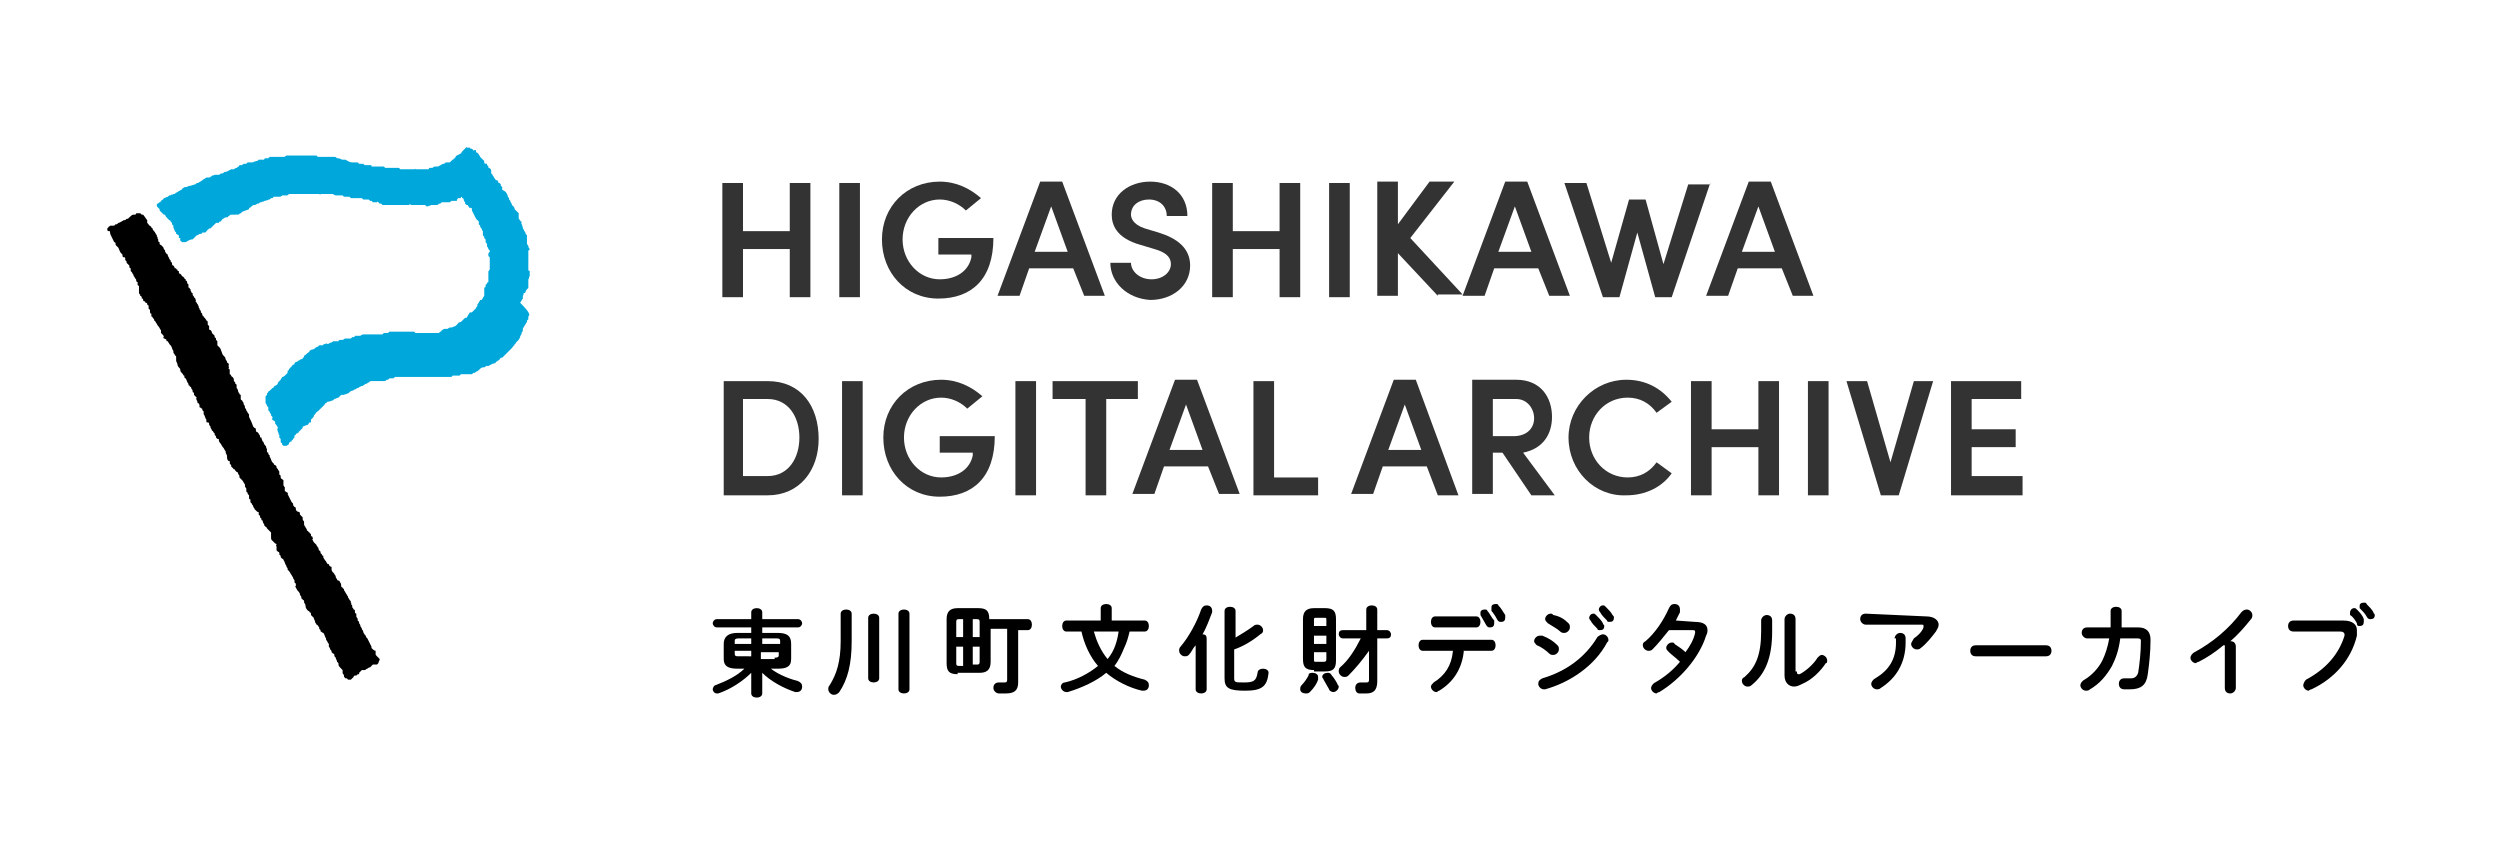 <?xml version="1.0" encoding="utf-8"?>
<!-- Generator: Adobe Illustrator 25.2.1, SVG Export Plug-In . SVG Version: 6.00 Build 0)  -->
<svg version="1.1" id="レイヤー_1" xmlns="http://www.w3.org/2000/svg" xmlns:xlink="http://www.w3.org/1999/xlink" x="0px"
	 y="0px" viewBox="0 0 181.7 62.3" style="enable-background:new 0 0 181.7 62.3;" xml:space="preserve">
<style type="text/css">
	.st0{fill:#00A7DB;}
	.st1{fill:#333333;}
</style>
<path class="st0" d="M38.4,23c0,0.1,0,0.1,0,0.2c0,0,0,0-0.1,0.1v0.1c-0.1,0.1-0.1,0.2-0.2,0.3c0,0.1-0.1,0.1-0.1,0.2c0,0,0,0,0,0.1
	c0,0,0,0.1-0.1,0.2v0.1c-0.1,0.1-0.1,0.2-0.1,0.2c0,0.1-0.1,0.1-0.1,0.2c-0.1,0.1-0.1,0.1-0.2,0.2l0,0c0,0.1-0.1,0.1-0.1,0.1l0,0
	c0,0,0,0,0,0.1c-0.1,0-0.1,0.1-0.2,0.2c0,0,0,0-0.1,0.1c-0.2,0.2-0.4,0.4-0.6,0.6c0,0,0,0-0.1,0c-0.1,0.1-0.1,0.2-0.2,0.2
	c-0.1,0.1-0.2,0.1-0.2,0.2c-0.2,0-0.3,0.1-0.5,0.2c0,0-0.1,0-0.2,0c0,0.1-0.1,0.1-0.2,0.1c-0.1,0-0.2,0.1-0.2,0.1s0,0-0.1,0.1
	s-0.2,0.1-0.3,0.2h-0.1l-0.1,0.1h-0.1c-0.1,0-0.1,0-0.2,0c0,0,0,0-0.1,0h-0.1h-0.1c0,0,0,0-0.1,0h-0.1l-0.1,0.1c-0.1,0-0.2,0-0.3,0
	l0,0c-0.1,0-0.2,0-0.2,0s0,0-0.1,0.1c-0.1,0-0.3,0-0.4,0l0,0c-0.3,0-0.5,0-0.8,0c0,0,0,0-0.1,0s-0.3,0-0.4,0l0,0l0,0
	c-0.1,0-0.1,0-0.2,0l0,0l0,0c-0.4,0-0.7,0-1.1,0l0,0c-0.4,0-0.7,0-1.1,0c0,0,0,0-0.1,0.1c-0.1,0-0.1,0-0.2,0l0,0h-0.1
	c0,0,0,0-0.1,0.1h-0.1c0,0,0,0-0.1,0.1c-0.2,0-0.4,0-0.6,0l0,0c-0.1,0-0.2,0-0.3,0c0,0,0,0-0.1,0s-0.1,0-0.2,0.1
	c-0.1,0-0.1,0.1-0.2,0.1S26.5,28,26.4,28l0,0c0,0.1-0.1,0-0.2,0.1c-0.1,0-0.1,0.1-0.2,0.1s-0.1,0.1-0.2,0.1s-0.1,0.1-0.2,0.1
	s-0.2,0.1-0.3,0.2h-0.1c0,0.1-0.1,0-0.2,0.1c-0.1,0-0.1,0-0.2,0c0,0.1-0.1,0-0.1,0.1l-0.1,0.1c-0.1,0-0.2,0.1-0.3,0.1l-0.1,0.1
	c-0.1,0-0.2,0.1-0.4,0.1l-0.1,0.1c0,0-0.1,0-0.1,0.1c-0.1,0.1-0.2,0.2-0.3,0.3c-0.1,0.1-0.1,0.1-0.2,0.2c-0.1,0-0.1,0.1-0.2,0.2
	s-0.1,0.1-0.1,0.2c-0.1,0.1-0.1,0.1-0.2,0.2v0.1v0.1c0,0,0,0-0.1,0c-0.1,0.1-0.1,0.2-0.2,0.2S22.1,31,22,31v0.1l0,0
	c-0.1,0.1-0.1,0.1-0.2,0.2l-0.1,0.1c0,0.1,0,0-0.1,0.1c0,0-0.1,0-0.1,0.1l0,0c-0.1,0-0.1,0.1-0.1,0.2l-0.1,0.1
	c0,0.1-0.1,0.1-0.1,0.1c0,0.1,0,0.1-0.1,0.1L21,32.2v0.1c-0.1,0-0.1,0.1-0.2,0.1c0,0-0.1,0-0.2,0c0,0,0,0-0.1-0.1v-0.1
	c0,0-0.1,0-0.1-0.1s0-0.2,0-0.2l-0.1-0.1c0-0.1,0-0.1,0-0.2c-0.1,0,0-0.1-0.1-0.2c0-0.1-0.1-0.2,0-0.3c0-0.1-0.1-0.1-0.1-0.2
	L20,30.8v-0.1c0-0.1-0.1-0.1-0.2-0.2c0,0-0.1,0,0-0.1c0,0,0,0,0-0.1c0,0,0,0-0.1-0.1v-0.1c-0.1-0.1-0.1-0.1-0.1-0.2
	c-0.1,0-0.1-0.1-0.1-0.2v-0.1l-0.1-0.1c0,0,0-0.1-0.1-0.2c0-0.1,0-0.3,0-0.5l0.1-0.1v-0.1l0.1-0.1c0,0,0-0.1,0.1-0.1l0.1-0.1
	l0.1-0.1l0,0c0.1,0,0.1-0.1,0.1-0.1l0,0c0.1-0.1,0.3-0.1,0.3-0.3c0.1-0.1,0.1-0.1,0.2-0.2l0,0c0-0.1,0.1-0.1,0.1-0.2
	c0.1,0,0.2-0.1,0.2-0.1c0.1-0.1,0.1-0.1,0.2-0.2c0,0,0,0,0-0.1s0.1-0.1,0.1-0.1l0,0c0,0,0,0,0-0.1c0,0,0.1,0,0.1-0.1
	c0,0,0.1,0,0.1-0.1l0.1-0.1c0.1,0,0.1,0,0.1-0.1l0.1-0.1c0.1,0,0.1,0,0.2-0.1c0.1,0,0.1-0.1,0.2-0.1s0.1,0,0.1-0.1
	c0,0,0.1,0,0.1-0.1s0.1-0.1,0.1-0.1l0.1-0.1c0.1-0.1,0.2-0.1,0.2-0.2c0.1-0.1,0.2-0.1,0.2-0.1c0.1,0,0.2-0.1,0.2-0.1
	s0.1-0.1,0.2-0.1l0.1-0.1c0.1,0,0.1-0.1,0.1,0c0.1,0,0.1,0,0.1,0c0.1,0,0.1-0.1,0.2-0.1s0.1-0.1,0.2,0c0.1,0,0.2-0.1,0.2-0.1l0,0
	h0.1c0-0.1,0.1,0,0.1-0.1c0.1,0,0.3,0,0.4,0c0-0.1,0.1-0.1,0.2-0.1h0.1c0.1,0,0.1-0.1,0.2-0.1s0.3,0,0.4,0l0.1-0.1h0.1
	c0,0,0.1,0,0.1-0.1c0.1,0,0.3,0,0.4,0c0.1-0.1,0.2-0.1,0.3-0.1c0.4,0,0.7,0,1.1,0l0,0c0.1,0,0.1,0,0.2,0c0,0,0,0,0.1-0.1
	c0.1,0,0.2,0,0.3,0c0,0,0,0,0.1-0.1h0.1c0,0,0,0,0.1,0h0.1c0.2,0,0.5,0,0.7,0l0,0c0.1,0,0.2,0,0.3,0c0,0,0,0,0.1,0h0.1
	c0,0,0,0,0.1,0s0.1,0,0.2,0c0,0,0,0,0.1,0.1c0.1,0,0.3,0,0.4,0l0,0c0.1,0,0.1,0,0.2,0l0,0h0.1c0.1,0,0.2,0,0.2,0s0,0,0.1,0
	s0.2,0,0.3,0c0,0,0,0,0.1,0s0.2,0,0.3,0l0.1-0.1c0.1,0,0.1-0.1,0.1-0.1c0.1,0,0.1-0.1,0.2-0.1l0,0c0.1,0,0.1,0,0.2,0l0,0
	c0.1,0,0.1-0.1,0.2-0.1c0,0,0,0,0.1,0s0.2-0.1,0.3-0.1l0.1-0.1l0.1-0.1c0-0.1,0.1,0,0.1-0.1h0.1c0.1-0.1,0.2-0.2,0.3-0.3h0.1
	c0.1-0.1,0.1-0.2,0.2-0.3c0-0.1,0.1-0.1,0.1-0.1s0,0,0.1,0l0,0c0.1-0.1,0.2-0.2,0.3-0.3l0,0c0-0.1,0.1-0.1,0.1-0.2s0-0.1,0.1-0.2
	c0-0.1,0.1-0.1,0.1-0.2c0,0,0,0,0.1,0c0.1-0.1,0.1-0.2,0.2-0.3c0-0.2,0-0.4,0-0.6c0,0,0.1,0,0.1-0.1v-0.1l0.1-0.1c0,0,0-0.1,0.1-0.1
	c0-0.3,0-0.5,0-0.8c0.1,0,0-0.1,0.1-0.1c0-0.2,0-0.3,0-0.5c0,0,0,0,0-0.1s0-0.1,0-0.1c0-0.1,0-0.1,0-0.1v-0.1c0,0,0,0-0.1-0.1
	c0-0.1,0-0.2,0-0.2s0,0,0.1-0.1v-0.1l-0.1-0.1c0,0,0-0.1-0.1-0.2c0,0,0,0,0-0.1s0-0.1-0.1-0.2c0,0,0,0,0-0.1v-0.1l-0.1-0.1v-0.1
	c-0.1-0.1-0.1-0.1-0.1-0.1c0-0.1,0-0.1,0-0.1s0,0,0-0.1v-0.1C35,16.7,35,16.6,35,16.6c-0.1-0.1-0.1-0.1-0.1-0.1c0-0.1,0-0.1,0-0.1
	s0,0-0.1-0.1v-0.1l0,0v-0.1c-0.1-0.1-0.1-0.1-0.2-0.2c-0.1-0.2-0.2-0.4-0.3-0.6c0,0,0,0,0-0.1c0,0,0-0.1-0.1-0.1c0,0,0,0-0.1,0
	c0-0.1-0.1-0.1-0.1-0.2c-0.1,0-0.1,0-0.2-0.1v-0.1c0,0-0.1-0.1-0.1-0.2c0-0.1-0.1-0.1-0.1-0.1s0-0.1-0.1-0.1v0.1c-0.1,0-0.1,0-0.2,0
	c0,0-0.1,0.1-0.1,0.2c-0.2,0-0.3,0-0.4,0c0,0.1-0.1,0-0.1,0.1c-0.1,0-0.2,0-0.3,0l0,0c-0.1,0-0.2,0-0.3,0c0,0,0,0-0.1,0.1h-0.1
	c0,0,0,0-0.1,0.1c-0.1,0-0.1,0-0.1,0l0,0h-0.1h-0.1l0,0c-0.1,0-0.1,0-0.2,0c0,0.1-0.1,0-0.2,0.1H31c0,0,0,0-0.1-0.1h-0.1
	c0,0,0,0-0.1,0s-0.2,0-0.2,0l0,0h-0.1l0,0c-0.2,0-0.3,0-0.5,0c0,0-0.1-0.1-0.1,0c0,0,0-0.1-0.1,0c0,0,0,0-0.1,0s-0.2,0-0.2,0l0,0
	c-0.1,0-0.1,0-0.2,0l0,0c-0.1,0-0.2,0-0.3,0c0,0,0,0-0.1,0c0,0-0.1,0-0.2,0l0,0c-0.2,0-0.4,0-0.6,0c0,0,0,0-0.1,0h-0.1
	c0,0,0,0-0.1-0.1h-0.1l-0.1-0.1c0,0-0.1-0.1-0.1,0h-0.1c-0.1,0-0.2,0-0.2,0s0,0-0.1-0.1h-0.1c0,0,0,0-0.1-0.1c-0.1,0-0.3,0-0.4,0
	c0,0,0,0-0.1-0.1h-0.1l0,0c-0.1,0-0.1,0-0.2,0l0,0h-0.1l0,0c-0.1,0-0.1,0-0.2,0l0,0c-0.1,0-0.1,0-0.2,0c0,0,0,0-0.1-0.1
	c-0.1,0-0.2,0-0.2,0l0,0c-0.1,0-0.2,0-0.2,0s0,0-0.1-0.1c-0.2,0-0.3,0-0.5,0l0,0c0,0-0.1,0-0.2-0.1c-0.3,0-0.6,0-0.9,0
	c0,0,0,0.1-0.1,0c0,0,0,0-0.1,0s-0.2,0-0.3,0l0,0c-0.1,0-0.1,0-0.2,0l0,0c-0.2,0-0.4,0-0.6,0l0,0c-0.1,0-0.1,0-0.1,0
	c-0.2,0-0.5,0-0.7,0c0,0,0,0-0.1,0H21c0,0,0,0-0.1,0.1h-0.1l0,0c-0.1,0-0.2,0-0.3,0c0,0.1-0.1,0-0.1,0.1c-0.1,0-0.2,0-0.3,0l0,0
	c-0.1,0-0.2,0-0.2,0s0,0-0.1,0.1h-0.1c0,0,0,0-0.1,0.1h-0.1c0,0.1-0.1,0-0.2,0.1c-0.1,0-0.1,0-0.1,0c0,0.1-0.1,0-0.2,0.1h-0.1
	c0,0,0,0-0.1,0.1c0,0,0,0-0.1,0l0,0c0,0-0.1,0.1-0.2,0.1h-0.1L18.3,15c-0.1,0-0.1,0.1-0.1,0.1c-0.1,0-0.1,0-0.1,0.1
	c-0.2,0.1-0.3,0.1-0.5,0.2l-0.1,0.1c-0.1,0-0.1,0.1-0.2,0.1h-0.1h-0.1H17l0,0h-0.1c0,0,0,0-0.1,0s-0.1,0.1-0.2,0.1
	c0,0.1-0.1,0.1-0.2,0.1s-0.1,0.1-0.2,0.1L16.1,16c0,0,0,0.1-0.1,0.1c0,0-0.1,0-0.1,0.1c-0.1,0-0.1,0-0.2,0c-0.1,0.1-0.2,0.2-0.4,0.4
	c-0.1,0-0.1,0-0.2,0.1L15,16.8c0,0.1-0.1,0.1-0.2,0.1h-0.1c0,0.1-0.1,0.1-0.2,0.1c0,0-0.1,0.1-0.2,0.1l-0.1,0.1
	c-0.1,0.1-0.1,0.1-0.2,0.2c-0.1,0-0.2,0-0.5,0.2c-0.1,0-0.2,0-0.3,0c0,0,0-0.1-0.1-0.1l0,0c0-0.1,0-0.1,0-0.2H13l0,0
	c0-0.1,0-0.1,0-0.2c-0.1,0-0.1-0.1-0.2-0.1v-0.1l-0.1-0.1c0-0.1-0.1-0.2-0.1-0.3c0,0,0,0,0-0.1c0,0,0,0-0.1-0.1v-0.1l-0.1-0.1
	c0,0,0-0.1-0.1-0.1l-0.1-0.1l0,0c-0.1-0.1-0.2-0.2-0.2-0.3c0,0,0,0-0.1,0c-0.1-0.1-0.2-0.2-0.3-0.3v-0.1c-0.1-0.1-0.1-0.1-0.2-0.2
	c0-0.1,0-0.1,0-0.2h0.1c0-0.1,0.2-0.1,0.2-0.2c0.1-0.1,0.2-0.1,0.2-0.2c0.1,0,0.2-0.1,0.3-0.1l0,0l0,0l0.1-0.1h0.1
	c0-0.1,0.1,0,0.2-0.1c0.1,0,0.1,0,0.2-0.1c0.1,0,0.1-0.1,0.2-0.1c0,0,0.1-0.1,0.2-0.1c0-0.1,0.1-0.1,0.2-0.2h0.1
	c0.1,0,0.2-0.1,0.3-0.1h0.1c0-0.1,0.2,0,0.2-0.1h0.1l0.1-0.1h0.1c0.1-0.1,0.2-0.1,0.3-0.2c0.1-0.1,0.2-0.1,0.3-0.2c0,0,0.1,0,0.2,0
	c0.1,0,0.1-0.1,0.2-0.1c0-0.1,0.1,0,0.2-0.1c0.1,0,0.1,0,0.2,0h0.1c0.1,0,0.1-0.1,0.2-0.1h0.1l0.1-0.1c0.2,0,0.3-0.1,0.5-0.2
	c0,0,0.1,0,0.2,0c0.1-0.1,0.2-0.1,0.2-0.1c0.1-0.1,0.2-0.1,0.2-0.2c0.1,0,0.1,0,0.2,0c0-0.1,0.1,0,0.1-0.1c0.1,0,0.1,0,0.2,0
	c0,0,0,0,0.1-0.1c0.1,0,0.2,0,0.2,0c0.1,0,0.1,0,0.2,0c0-0.1,0.1,0,0.2-0.1h0.1c0,0,0,0,0.1-0.1c0.1,0,0.2,0,0.2,0l0,0
	c0.1,0,0.2,0,0.2,0s0-0.1,0.1-0.1h0.1h0.1c0,0,0,0,0.1-0.1c0.1,0,0.3,0,0.4,0l0,0c0.1,0,0.1,0,0.2,0c0,0,0,0,0.1,0s0.2,0,0.3,0l0,0
	h0.1c0-0.1,0.1,0,0.1-0.1c0.3,0,0.6,0,0.8,0l0,0c0.1,0,0.2,0,0.3,0l0,0c0.4,0,0.8,0,1.1,0c0,0,0,0,0.1,0.1c0.1,0,0.2,0,0.3,0l0,0
	l0,0c0.3,0,0.6,0,0.9,0l0,0c0.1,0,0.1,0,0.2,0.1h0.1c0.1,0,0.2,0.1,0.3,0.1l0,0c0.1,0,0.2,0,0.2,0c0.2,0.1,0.3,0.2,0.5,0.2
	c0.1,0,0.3,0,0.4,0c0,0,0,0,0.1,0.1c0.1,0,0.2,0,0.3,0c0,0,0,0,0.1,0.1c0.1,0,0.2,0,0.3,0l0,0c0.1,0,0.1,0,0.2,0c0,0,0,0,0,0.1
	c0,0,0.1,0,0.2,0l0,0c0.1,0,0.1,0,0.2,0l0,0c0.2,0,0.4,0,0.5,0c0,0,0,0,0.1,0.1h0.1l0,0c0.1,0,0.1,0,0.2,0c0,0,0,0,0.1,0h0.1l0,0
	c0.2,0,0.3,0,0.5,0c0,0,0,0,0.1,0.1c0.3,0,0.6,0,0.9,0h0.1c0.1,0,0.1-0.1,0.1,0l0,0c0.1,0,0.1,0,0.1,0c0.2,0,0.4,0,0.6,0l0,0
	c0.1,0,0.2,0,0.2,0s0.1,0,0.1-0.1c0,0,0,0,0.1,0h0.1c0.1,0,0.1-0.1,0.2-0.1h0.1l0,0h0.1c0.1,0,0.2-0.1,0.4-0.2l0,0h0.1
	c0,0,0,0,0.1-0.1c0.1,0,0.2,0,0.3,0l0.1-0.1l0.1-0.1c0.1,0,0.1-0.1,0.1-0.1c0.1,0,0.1,0,0.1-0.1l0.1-0.1c0.2-0.1,0.3-0.1,0.4-0.3
	l0,0c0.1-0.1,0.2-0.2,0.3-0.3c0.1,0,0.1,0.1,0.2,0l0.1,0.1c0,0,0,0,0.1,0l0.1,0.1l0,0c0,0.1,0.1,0,0.1,0c0.1,0,0.1,0,0.1,0.1
	c0,0,0,0.1,0.1,0.1l0.1,0.1c0,0.1,0.1,0.1,0.1,0.2l0,0c0.1,0.1,0.2,0.2,0.3,0.3c0,0,0,0,0,0.1s0.1,0.1,0.1,0.1s0,0,0.1,0V12l0.1,0.1
	c0,0,0,0,0,0.1c0.1,0,0.2,0.1,0.2,0.2l0,0v0.1l0,0v0.1l0.1,0.1c0,0.1,0.1,0.1,0.1,0.2c0.1,0.1,0.1,0.2,0.2,0.2c0,0,0.1,0,0.1,0.1
	c0,0,0,0.1,0.1,0.1l0.1,0.1c0,0,0,0,0,0.1l0.1,0.1v0.1l0,0v0.1c0.1,0,0.1,0.1,0.2,0.1l0,0c0.1,0.1,0.1,0.1,0.2,0.3
	c0,0.1,0,0.1,0.1,0.2v0.1l0.1,0.1v0.1c0.1,0,0,0.1,0.1,0.1c0,0.1,0,0.1,0.1,0.2c0.1,0,0,0.1,0.1,0.1v0.1l0.1,0.1
	c0.1,0.1,0.2,0.2,0.2,0.2v0.1c0,0,0,0,0,0.1s0,0.1,0,0.2c0.1,0,0,0.1,0.1,0.1c0,0,0,0.1,0.1,0.1c0,0.1,0,0.1,0,0.2
	c0.1,0,0,0.1,0.1,0.2v0.1c0,0,0.1,0.1,0.1,0.2c0.1,0,0,0.1,0.1,0.1V17c0,0,0,0,0.1,0.1v0.1c0,0,0,0,0,0.1s0,0.3,0,0.4
	s0.1,0.1,0.1,0.2s0.1,0.2,0.1,0.2c0,0.1-0.1,0.1-0.1,0.1s0,0,0,0.1v0.1l0,0c0,0.1,0,0.1,0,0.2l0,0l0,0c0,0.1,0,0.2,0,0.3l0,0V19l0,0
	c0,0.2,0,0.4,0,0.6c0,0,0,0.1,0.1,0.1c0,0.1,0,0.3,0,0.4c-0.1,0,0,0.1-0.1,0.2c0,0.1,0,0.1,0,0.2v0.1c0,0,0,0,0,0.1s0,0.1,0,0.2
	c0,0,0,0.1-0.1,0.1c0,0.1-0.1,0.1-0.1,0.2s-0.1,0.1-0.1,0.1c-0.1,0,0,0.1-0.1,0.2l0,0c0,0.1,0,0.1,0,0.2c-0.1,0.1-0.1,0.2-0.2,0.3
	C38.6,22.8,38.5,22.9,38.4,23C38.5,23,38.4,23,38.4,23z"/>
<path d="M19.3,32.4L19.3,32.4c0.1,0.1,0,0.2,0.1,0.2c0,0.1,0,0.1,0,0.2c0,0,0,0.1,0.1,0.1V33l0.1,0.1v0.1c0.1,0.1,0.1,0.3,0.2,0.4
	l0,0l0.1,0.1c0,0,0,0.1,0.1,0.1l0.1,0.1V34l0.1,0.1c0,0.1,0.1,0.1,0.1,0.2c0,0,0,0,0,0.1v0.1c0.1,0,0.1,0.1,0.1,0.2
	c0,0.1,0.1,0.1,0.2,0.2c0,0,0,0,0,0.1c0,0,0,0,0,0.1s0,0.1,0,0.2c0.1,0,0,0.1,0.1,0.1l0,0c0,0,0,0,0,0.1c0,0,0,0,0,0.1v0.1
	c0.1,0,0.1,0.1,0.2,0.1c0,0.1,0.1,0.1,0,0.1c0.1,0.2,0.2,0.4,0.3,0.6l0.1,0.1c0,0.1,0,0.2,0.2,0.3V37c0,0.1,0.1,0.2,0.2,0.2
	s0.1,0.1,0.1,0.2l0.1,0.1l0.1,0.1c0,0,0,0,0,0.1s0,0.1,0.1,0.2c0,0,0,0.1,0,0.2c0,0,0,0.1,0.1,0.2c0,0.1,0.1,0.1,0.1,0.2
	c0,0,0,0.1,0.1,0.1c0,0,0,0.1,0.1,0.1c0,0,0,0.1,0.1,0.1v0.1c0,0.1,0.1,0.1,0.1,0.1c0,0.1,0.1,0.1,0,0.2l0.1,0.2
	c0.1,0.1,0.1,0.1,0.2,0.2c0,0.1,0.1,0.1,0.1,0.2c0.1,0,0,0.1,0.1,0.2l0.1,0.1v0.1l0.1,0.1c0,0,0,0.1,0.1,0.1c0,0,0,0,0,0.1
	s0.1,0.1,0.1,0.2l0.1,0.1c0,0.1,0.1,0.1,0.1,0.2l0,0c0,0,0,0,0.1,0c0,0.1,0.1,0.2,0.2,0.2v0.1c0,0,0,0,0,0.1s0.1,0.2,0.1,0.2
	l0.1,0.1c0,0.1,0.1,0.1,0.1,0.2c0,0.1,0.1,0.2,0.1,0.2s0,0.1,0.1,0.1c0,0,0.1,0,0.1,0.1c0.1,0.1,0.1,0.2,0.1,0.3s0.1,0.1,0.1,0.1
	l0,0l0,0l0,0c0,0,0,0.1,0.1,0.1v0.1c0.1,0.1,0.1,0.2,0.2,0.3c0,0.1,0.1,0.1,0.1,0.2c0,0.1,0.1,0.1,0.1,0.2l0.1,0.1v0.1
	c0,0,0.1,0.1,0,0.1l0.1,0.1v0.1c0,0.1,0.1,0.1,0.1,0.2c0,0,0.1,0,0.1,0.1v0.1l0,0c0,0,0,0.1,0.1,0.1v0.1l0,0v0.1
	c0,0.1,0.1,0.1,0.1,0.2v0.1l0.1,0.1v0.1c0,0,0.1,0.1,0.1,0.2c0,0.1,0.1,0.1,0.1,0.2c0,0.1,0.1,0.1,0.1,0.2c0,0,0,0.1,0.1,0.2
	c0,0.1,0.1,0.1,0.1,0.1v0.1l0.1,0.1L27,47c0,0,0,0,0,0.1c0.1,0.1,0.2,0.2,0.3,0.2c0,0.1,0,0.1,0,0.2c0,0.1,0,0.1,0.1,0.2
	c0.1,0.1,0.1,0.1,0.2,0.2c0,0.1-0.1,0.2-0.1,0.3c0,0,0,0-0.1,0.1c-0.1,0-0.2,0-0.3,0c-0.1,0.1-0.1,0.1-0.2,0.2l0,0
	c-0.1,0-0.2,0.1-0.2,0.1c-0.1,0-0.1,0.1-0.2,0.1c0,0-0.1,0-0.2,0c-0.1,0.1-0.1,0.1-0.2,0.2c0,0,0,0,0,0.1H26l-0.1,0.1h-0.1
	c-0.1,0-0.1,0.1-0.1,0.1c-0.1,0.1-0.1,0.1-0.2,0.2c-0.1,0-0.1,0-0.2,0l-0.1-0.1h-0.1l0,0C25,49.2,25,49.2,25,49.1
	c0-0.1-0.1-0.1-0.1-0.2l0,0c0-0.1,0-0.1,0-0.2l-0.1-0.1c-0.1-0.1-0.2-0.2-0.2-0.3v-0.1l-0.1-0.1c0-0.1-0.1-0.2-0.1-0.3
	c-0.1-0.1-0.1-0.1-0.1-0.2c0,0,0-0.1-0.1-0.1l-0.1-0.1c0-0.1,0-0.1-0.1-0.2c0-0.1-0.1-0.2-0.1-0.2c0-0.1,0-0.1,0-0.2
	c-0.1-0.1-0.1-0.2-0.2-0.3c0-0.1,0-0.1,0-0.1c-0.1-0.1-0.1-0.3-0.2-0.4l0,0c-0.1,0-0.1-0.1-0.2-0.1v-0.1l-0.1-0.1v-0.1
	c-0.1-0.1-0.1-0.2-0.2-0.2c0-0.1-0.1-0.1-0.1-0.2c0-0.1-0.1-0.2-0.1-0.3c-0.1-0.1-0.1-0.1-0.2-0.2c0-0.1,0-0.1,0-0.1s0-0.1-0.1-0.1
	c0,0,0-0.1-0.1-0.1c-0.1-0.1-0.2-0.2-0.2-0.4c0-0.1-0.1-0.2-0.1-0.2v-0.1c0,0,0-0.1-0.1-0.1c0,0,0-0.1-0.1-0.1v-0.1
	c0-0.1-0.1-0.1-0.1-0.2c0-0.1-0.1-0.2-0.1-0.2c-0.1-0.1-0.1-0.1-0.2-0.3c0,0-0.1-0.1,0-0.1v-0.1v-0.1c-0.1,0-0.1-0.1-0.1-0.2
	c0-0.1-0.1-0.1-0.1-0.2c0-0.1-0.1-0.1-0.1-0.2c-0.1-0.1-0.1-0.2-0.2-0.3l-0.1-0.1v-0.1c-0.1-0.1-0.1-0.2-0.1-0.2
	c-0.1-0.1-0.1-0.3-0.2-0.4c0-0.1-0.1-0.1-0.1-0.1l-0.1-0.1v-0.1l-0.1-0.1v-0.1c0-0.1-0.1-0.1-0.1-0.1L20.1,40v-0.1c0,0,0,0,0-0.1
	v-0.1c-0.1,0,0-0.1,0-0.1s0-0.1-0.1-0.1c-0.1-0.1-0.1-0.1-0.2-0.2c-0.1-0.1-0.1-0.1-0.1-0.3c0,0,0,0,0-0.1s0-0.1,0-0.2l-0.1-0.1
	l-0.1-0.1l-0.1-0.1c0,0,0-0.1-0.1-0.1c0,0,0-0.1-0.1-0.1c0-0.1,0-0.1,0-0.1s-0.1-0.1-0.1-0.2c0-0.1-0.1-0.1-0.1-0.1v-0.1l-0.1-0.1
	v-0.1l-0.1-0.1v-0.1c0-0.1,0-0.1-0.1-0.1c-0.1-0.1-0.1-0.1-0.2-0.2c0-0.1-0.1-0.1-0.1-0.2c0-0.1-0.1-0.1-0.1-0.2l-0.1-0.1
	c0-0.1,0-0.1,0-0.2c0,0-0.1,0-0.1-0.1s0-0.2,0-0.2s0,0-0.1-0.1v-0.1c-0.1,0-0.1-0.1-0.1-0.2v-0.1c-0.1-0.1-0.1-0.2-0.1-0.2v-0.1
	c-0.1-0.1-0.1-0.2-0.2-0.3s-0.2-0.2-0.2-0.2v-0.1c0-0.1-0.1-0.1-0.1-0.2c0-0.1-0.1-0.1-0.1-0.1l-0.1-0.1c0,0,0-0.1-0.1-0.1
	s0-0.1-0.1-0.1c0,0,0,0-0.1-0.1v-0.1l-0.1-0.1v-0.1c0-0.1,0-0.1-0.1-0.1c-0.1-0.1-0.1-0.2-0.1-0.3s0-0.1-0.1-0.3v-0.1
	c-0.1-0.1-0.1-0.2-0.2-0.3s-0.1-0.2-0.2-0.3c-0.1-0.1-0.1-0.2-0.1-0.3c0,0,0,0-0.1,0l-0.1-0.1c0-0.1,0-0.1-0.1-0.2v-0.1l-0.1-0.1
	c0,0,0-0.1-0.1-0.1c0-0.1-0.1-0.2-0.1-0.2V31c-0.1-0.1-0.1-0.1-0.1-0.2c0,0,0-0.1-0.1-0.1s-0.1,0-0.1-0.1v-0.1
	c-0.1-0.1-0.1-0.3-0.2-0.4V30c0,0,0,0,0-0.1l0,0l-0.1-0.1v-0.1c-0.1,0-0.1-0.1-0.2-0.1c0-0.1,0-0.2,0-0.2c-0.1,0,0-0.1-0.1-0.1
	s0-0.1-0.1-0.2c0-0.1-0.1-0.1,0-0.2c-0.1-0.1-0.2-0.2-0.2-0.2c0-0.1,0-0.1,0-0.1s0-0.1-0.1-0.1v-0.1c0-0.1-0.1-0.1-0.1-0.2
	c0,0,0-0.1-0.1-0.1c0-0.1-0.1-0.1-0.1-0.1v-0.1c-0.1-0.1-0.1-0.2-0.2-0.4c0,0-0.1,0-0.1-0.1s0-0.1,0-0.1s-0.1,0-0.1-0.1
	c-0.1-0.1-0.2-0.2-0.2-0.3c0-0.1,0-0.1-0.1-0.2c0,0-0.1-0.1-0.1-0.2s-0.1-0.2-0.1-0.3v-0.1l0,0c0-0.1,0-0.1,0-0.2
	c-0.1-0.1-0.1-0.1-0.1-0.1c0-0.1-0.1-0.1-0.1-0.2c0,0,0,0,0-0.1c-0.1-0.1-0.1-0.3-0.2-0.4L12.3,25c0-0.1-0.1-0.1-0.1-0.2h-0.1v-0.1
	c0,0-0.1-0.1-0.2-0.1c0-0.1-0.1-0.1,0-0.1c0-0.1,0-0.1-0.1-0.2l-0.1-0.1v-0.1V24c-0.1-0.1-0.1-0.2-0.2-0.3c-0.1-0.1-0.1-0.2-0.2-0.3
	c0,0,0-0.1-0.1-0.1c0,0,0,0,0-0.1l-0.1-0.1c0,0,0-0.1-0.1-0.1c0,0,0-0.1,0-0.2c-0.1,0-0.1-0.1-0.1-0.2v-0.1c0,0-0.1,0-0.1-0.1
	s0-0.1,0-0.2c0,0-0.1,0-0.1-0.1c0,0,0-0.1-0.1-0.1s0-0.1-0.1-0.1s-0.1-0.1-0.1-0.1c0-0.1,0-0.1-0.1-0.1v-0.1c0-0.1-0.2-0.1-0.1-0.2
	c-0.1,0-0.1-0.1-0.1-0.2c0,0,0-0.1,0-0.2l0,0c0,0,0-0.1,0-0.2L10,20.7c0-0.1,0-0.1,0-0.2c0,0-0.1,0-0.1-0.1s0-0.1-0.1-0.2
	c0-0.1-0.1-0.1-0.1-0.2l0,0l0,0l0,0c0-0.1-0.1-0.1-0.1-0.2c0,0,0,0-0.1-0.1c0,0,0-0.1,0-0.2c-0.1,0-0.1-0.1-0.1-0.2
	c-0.1-0.1-0.1-0.1-0.2-0.2V19l-0.1-0.1v-0.1c0-0.1,0-0.1-0.1-0.1s-0.1-0.1-0.1-0.2l-0.1-0.1c-0.1-0.1-0.1-0.2-0.2-0.4
	c0,0-0.1-0.1-0.2-0.2c0,0,0,0,0-0.1s-0.1-0.1-0.1-0.1C8,17,8,17,8,16.9s0-0.1-0.1-0.1s-0.1-0.1-0.1-0.1v-0.1l0.1-0.1l0,0
	c0-0.1,0.1,0,0.1-0.1c0.1,0,0.2,0,0.3,0l0.1-0.1h0.1l0.1-0.1c0.1,0,0.2-0.1,0.4-0.2c0,0,0,0,0.1,0c0,0,0,0,0.1-0.1h0.1
	c0.1-0.1,0.1-0.1,0.1-0.1c0.1-0.1,0.2-0.2,0.3-0.2h0.1c0.1,0,0.1-0.1,0.1-0.1c0.1,0,0.2,0,0.3,0l0.1,0.1h0.1
	c0.1,0.1,0.2,0.3,0.3,0.4c0,0,0,0.1,0,0.2l0.1,0.1c0,0.1,0.1,0.1,0.1,0.1l0.1,0.1c0,0.1,0.1,0.1,0.1,0.1c0,0.1,0,0.1,0.1,0.2
	s0.1,0.2,0.2,0.3v0.1l0,0c0.1,0,0,0.1,0.1,0.2c0,0,0,0,0,0.1c0,0,0,0.1,0.1,0.1v0.1c0,0,0,0.1,0.1,0.1l0.1,0.1
	c0.1,0.1,0.1,0.1,0.1,0.2l0.1,0.1c0,0.1,0,0.1,0,0.1c0.1,0.1,0.1,0.2,0.2,0.2v0.1c0.1,0.1,0.1,0.3,0.2,0.3V19c0,0,0,0,0.1,0.1
	c0,0.1,0,0.2,0.1,0.2c0.1,0.1,0.1,0.2,0.1,0.2s0,0,0.1,0c0,0,0,0.1,0.1,0.1c0,0.1,0,0.1,0.1,0.1v0.1c0,0,0,0.1,0.1,0.1l0.1,0.1
	c0,0,0,0.1,0.1,0.1l0.1,0.1c0,0,0,0.1,0.1,0.1v0.1c0,0,0.1,0,0.1,0.1s0,0.1,0,0.1c0.1,0,0.1,0.1,0.1,0.2v0.1c0,0,0.1,0,0.1,0.1
	c0.1,0,0,0.1,0.1,0.2c0,0.1,0.1,0.1,0.1,0.1v0.1c0,0.1,0.1,0.1,0.1,0.2l0.1,0.1c0,0.1,0.1,0.2,0,0.2l0,0l0.1,0.1
	c0,0.1,0.1,0.1,0.1,0.2c0.1,0.1,0,0.2,0.1,0.2c0,0.1,0,0.1,0.1,0.2v0.1l0.1,0.1v0.1l0.1,0.1c0,0,0,0.1,0.1,0.1
	c0,0.1,0.1,0.1,0.1,0.2c0.1,0,0.1,0.1,0.1,0.2v0.1l0,0l0.1,0.1c0,0.1,0,0.1,0,0.1v0.1c0,0.1,0.1,0.1,0.1,0.1c0.1,0,0,0.1,0.1,0.1
	v0.1c0.1,0.1,0.2,0.2,0.2,0.2s0,0,0,0.1l0.1,0.1v0.1l0.1,0.1c0,0.1,0,0.2,0,0.3c0.1,0.1,0.1,0.1,0.2,0.2c0.1,0.2,0.1,0.3,0.2,0.5
	l0.1,0.1c0,0,0.1,0.1,0.1,0.2s0.1,0.1,0.1,0.2s0.1,0.1,0.1,0.1c0,0.1,0.1,0.1,0,0.2c0,0,0.1,0.1,0,0.2c0,0,0.1,0,0.1,0.1
	s0,0.2,0,0.3c0.1,0,0.1,0.2,0.2,0.2c0.1,0.1,0.1,0.2,0.1,0.2v0.1l0.1,0.1v0.1c0,0,0.1,0,0.1,0.1s0,0.2,0,0.2
	c0.1,0.1,0.1,0.2,0.1,0.2s0,0.1,0.1,0.2c0,0.1,0.1,0.1,0.1,0.1v0.1l0,0c0,0.1,0,0.1,0,0.2s0.1,0.1,0.1,0.1c0,0.1,0.1,0.1,0.1,0.2
	s0.1,0.1,0,0.1l0.1,0.1v0.1c0,0.1,0.1,0.1,0.1,0.2S18,29.9,18,30c0.1,0.1,0.1,0.1,0.1,0.2v0.1c0.1,0.2,0.2,0.4,0.3,0.7
	c0,0,0,0,0.1,0.1c0.1,0,0.1,0.1,0.1,0.2c0,0,0,0.1,0.1,0.1l0.1,0.1c0,0.1,0.1,0.1,0.1,0.2s0,0.1,0.1,0.1c0,0.1,0.1,0.3,0.1,0.3
	C19.2,32.1,19.1,32.2,19.3,32.4C19.2,32.3,19.2,32.3,19.3,32.4z"/>
<g>
	<g>
		<path class="st1" d="M58.9,13.3v8.3h-1.5v-3.5H54v3.5h-1.5v-8.3H54v3.5h3.4v-3.5H58.9z"/>
		<path class="st1" d="M61,13.3h1.5v8.3H61V13.3z"/>
		<path class="st1" d="M64.1,17.4c0-2.4,1.8-4.2,4.2-4.2c1.2,0,2.2,0.5,3,1.2l-1.1,0.9c-0.5-0.5-1.2-0.8-1.9-0.8
			c-1.5,0-2.7,1.3-2.7,2.9c0,1.6,1.2,2.9,2.7,2.9c1.2,0,2.1-0.6,2.3-1.6c0-0.1,0-0.1,0-0.2h-2.4v-1.2h4c0,3-1.6,4.4-4,4.4
			S64.1,19.8,64.1,17.4z"/>
		<path class="st1" d="M78,19.5h-3.2l-0.7,2h-1.6l3.1-8.3h1.6l3.1,8.3h-1.5L78,19.5z M77.6,18.3l-1.2-3.3l-1.2,3.3H77.6z"/>
		<path class="st1" d="M80.7,19.1h1.5c0,0.6,0.6,1.2,1.5,1.2c0.8,0,1.4-0.5,1.4-1.1c0-0.6-0.5-0.9-1.2-1.1l-1-0.3
			c-1.8-0.5-2.1-1.5-2.1-2.2c0-1.5,1.3-2.4,2.8-2.4c1.5,0,2.7,0.9,2.7,2.5h-1.5c0-0.7-0.5-1.2-1.3-1.2c-0.7,0-1.3,0.4-1.3,1.1
			c0,0.2,0.1,0.7,1,1l1,0.3c1.3,0.4,2.3,1.1,2.3,2.4c0,1.5-1.3,2.5-2.9,2.5C81.9,21.7,80.7,20.5,80.7,19.1z"/>
		<path class="st1" d="M94.5,13.3v8.3H93v-3.5h-3.4v3.5h-1.5v-8.3h1.5v3.5H93v-3.5H94.5z"/>
		<path class="st1" d="M96.6,13.3h1.5v8.3h-1.5V13.3z"/>
		<path class="st1" d="M104.5,21.5l-2.9-3.1v3.1h-1.5v-8.3h1.5v3.1l2.3-3.1h1.8l-3.2,4.1l3.8,4.1H104.5z"/>
		<path class="st1" d="M111.8,19.5h-3.2l-0.7,2h-1.6l3.1-8.3h1.6l3.1,8.3h-1.5L111.8,19.5z M111.3,18.3l-1.2-3.3l-1.2,3.3H111.3z"/>
		<path class="st1" d="M124.3,13.3l-2.8,8.3h-1.2l-1.3-4.7l-1.3,4.7h-1.2l-2.8-8.3h1.6l1.8,5.8l1.3-4.6h1.2l1.3,4.7l1.8-5.8H124.3z"
			/>
		<path class="st1" d="M129.5,19.5h-3.2l-0.7,2H124l3.1-8.3h1.6l3.1,8.3h-1.5L129.5,19.5z M129,18.3l-1.2-3.3l-1.2,3.3H129z"/>
		<path class="st1" d="M52.6,27.7h3.2c2.4,0,3.7,1.8,3.7,4.2c0,2.3-1.4,4.1-3.7,4.1h-3.2V27.7z M55.8,34.6c1.5,0,2.3-1.3,2.3-2.8
			c0-1.5-0.8-2.8-2.3-2.8H54v5.6H55.8z"/>
		<path class="st1" d="M61.2,27.7h1.5V36h-1.5V27.7z"/>
		<path class="st1" d="M64.2,31.8c0-2.4,1.8-4.2,4.2-4.2c1.2,0,2.2,0.5,3,1.2l-1.1,0.9c-0.5-0.5-1.2-0.8-1.9-0.8
			c-1.5,0-2.7,1.3-2.7,2.9c0,1.6,1.2,2.9,2.7,2.9c1.2,0,2.1-0.6,2.3-1.6c0-0.1,0-0.1,0-0.2h-2.4v-1.2h4c0,3-1.6,4.4-4,4.4
			S64.2,34.2,64.2,31.8z"/>
		<path class="st1" d="M73.8,27.7h1.5V36h-1.5V27.7z"/>
		<path class="st1" d="M82.8,29h-2.4v7h-1.5v-7h-2.4v-1.3h6.2V29z"/>
		<path class="st1" d="M87.8,33.9h-3.2l-0.7,2h-1.6l3.1-8.3H87l3.1,8.3h-1.5L87.8,33.9z M87.4,32.7l-1.2-3.3L85,32.7H87.4z"/>
		<path class="st1" d="M91.1,27.7h1.5v7h3.2V36h-4.7V27.7z"/>
		<path class="st1" d="M103.7,33.9h-3.2l-0.7,2h-1.6l3.1-8.3h1.6L106,36h-1.5L103.7,33.9z M103.3,32.7l-1.2-3.3l-1.2,3.3H103.3z"/>
		<path class="st1" d="M109.2,32.9h-0.7v3H107v-8.3h3.2c1.8,0,2.6,1.3,2.6,2.7c0,1.2-0.6,2.3-2.1,2.6L113,36h-1.7L109.2,32.9z
			 M108.5,31.7h1.5c1,0,1.5-0.6,1.5-1.3S111,29,110.2,29h-1.7V31.7z"/>
		<path class="st1" d="M114,31.8c0-2.3,1.9-4.2,4.2-4.2c1.4,0,2.5,0.6,3.3,1.6l-1.1,0.8c-0.5-0.7-1.2-1.1-2.1-1.1
			c-1.6,0-2.8,1.3-2.8,2.9s1.2,2.9,2.8,2.9c0.9,0,1.6-0.4,2.1-1.1l1.1,0.8c-0.7,1-1.9,1.6-3.3,1.6C115.9,36.1,114,34.2,114,31.8z"/>
		<path class="st1" d="M129.3,27.7V36h-1.5v-3.5h-3.4V36h-1.5v-8.3h1.5v3.5h3.4v-3.5H129.3z"/>
		<path class="st1" d="M131.4,27.7h1.5V36h-1.5V27.7z"/>
		<path class="st1" d="M140.5,27.7L138,36h-1.3l-2.5-8.3h1.5l1.7,5.9l1.7-5.9H140.5z"/>
		<path class="st1" d="M147,34.6V36h-5.2v-8.3h5.1V29h-3.6v2.2h3.2v1.3h-3.2v2.1H147z"/>
	</g>
</g>
<g>
	<path d="M55.8,48.4c0.5,0.5,1.4,0.9,2.2,1.1c0.2,0.1,0.3,0.2,0.3,0.4c0,0.2-0.1,0.4-0.4,0.4c0,0-0.1,0-0.1,0
		c-0.9-0.3-1.8-0.8-2.4-1.4l0,0.8v0.7c0,0.2-0.2,0.3-0.4,0.3c-0.2,0-0.4-0.1-0.4-0.3v-0.7l0-0.8c-0.6,0.6-1.5,1.2-2.4,1.5
		c-0.1,0-0.1,0-0.1,0c-0.2,0-0.3-0.2-0.3-0.3c0-0.1,0.1-0.3,0.2-0.3c0.8-0.3,1.6-0.7,2.1-1.2h-0.5c-0.7,0-1-0.2-1-0.7v-1.1
		c0-0.5,0.3-0.8,1-0.8h1v-0.4h-2.5c-0.2,0-0.3-0.2-0.3-0.3s0.1-0.3,0.3-0.3h2.5v-0.5c0-0.2,0.2-0.3,0.4-0.3c0.2,0,0.4,0.1,0.4,0.3
		v0.5h2.6c0.2,0,0.3,0.2,0.3,0.3s-0.1,0.3-0.3,0.3h-2.6v0.4h1.1c0.7,0,1,0.2,1,0.8v1.1c0,0.6-0.4,0.7-1,0.7H55.8z M54.6,46.8v-0.4
		h-0.9c-0.3,0-0.3,0.1-0.3,0.2v0.2H54.6z M54.6,47.8v-0.5h-1.2v0.2c0,0.2,0.1,0.2,0.3,0.2H54.6z M55.4,46.8h1.3v-0.2
		c0-0.2-0.1-0.2-0.3-0.2h-1V46.8z M56.3,47.8c0.3,0,0.3-0.1,0.3-0.2v-0.2h-1.3v0.5H56.3z"/>
	<path d="M61.1,44.6c0-0.2,0.2-0.3,0.4-0.3c0.2,0,0.4,0.1,0.4,0.3v2c0,1.7-0.3,2.8-0.9,3.7c-0.1,0.1-0.2,0.2-0.4,0.2
		c-0.2,0-0.4-0.2-0.4-0.4c0-0.1,0-0.2,0.1-0.3c0.5-0.8,0.8-1.7,0.8-3.2V44.6z M63.1,44.9c0-0.2,0.2-0.3,0.4-0.3
		c0.2,0,0.4,0.1,0.4,0.3v4.4c0,0.2-0.2,0.3-0.4,0.3c-0.2,0-0.4-0.1-0.4-0.3V44.9z M65.3,44.6c0-0.2,0.2-0.3,0.4-0.3
		c0.2,0,0.4,0.1,0.4,0.3v5.5c0,0.2-0.2,0.3-0.4,0.3c-0.2,0-0.4-0.1-0.4-0.3V44.6z"/>
	<path d="M69.6,49c-0.6,0-0.8-0.2-0.8-0.8v-3.2c0-0.5,0.2-0.8,0.8-0.8h1.5c0.6,0,0.8,0.2,0.8,0.8v0h2.8c0.2,0,0.3,0.2,0.3,0.4
		c0,0.2-0.1,0.4-0.3,0.4H74v3.8c0,0.6-0.3,0.8-0.9,0.8c-0.2,0-0.4,0-0.5,0c-0.2,0-0.4-0.2-0.4-0.4c0-0.2,0.1-0.4,0.4-0.4
		c0,0,0.1,0,0.1,0c0.1,0,0.2,0,0.3,0c0.1,0,0.2,0,0.2-0.2v-3.7H72v2.4c0,0.6-0.3,0.8-0.8,0.8H69.6z M69.7,45c-0.1,0-0.2,0-0.2,0.2
		v1.1H70V45H69.7z M69.5,47v1.2c0,0.1,0,0.2,0.2,0.2H70V47H69.5z M70.7,46.3h0.5v-1.1c0-0.1,0-0.2-0.2-0.2h-0.3V46.3z M70.7,48.3
		h0.3c0.1,0,0.2,0,0.2-0.2V47h-0.5V48.3z"/>
	<path d="M82.1,45.9c-0.1,0.4-0.2,0.8-0.4,1.2c-0.2,0.5-0.4,0.9-0.7,1.3c0.6,0.5,1.4,0.8,2.2,1c0.2,0.1,0.3,0.2,0.3,0.4
		c0,0.2-0.1,0.4-0.4,0.4c0,0-0.1,0-0.1,0c-0.9-0.2-1.9-0.7-2.6-1.3c-0.7,0.6-1.8,1.1-2.8,1.4c0,0-0.1,0-0.1,0
		c-0.2,0-0.4-0.2-0.4-0.4c0-0.1,0.1-0.3,0.3-0.3c0.9-0.2,1.8-0.7,2.4-1.2c-0.6-0.7-1-1.6-1.2-2.5h-1.1c-0.2,0-0.3-0.2-0.3-0.4
		s0.1-0.4,0.3-0.4H80v-0.9c0-0.2,0.2-0.3,0.4-0.3c0.2,0,0.4,0.1,0.4,0.3v0.9h2.4c0.2,0,0.3,0.2,0.3,0.4s-0.1,0.4-0.3,0.4H82.1z
		 M79.5,45.9c0.2,0.7,0.5,1.4,1,2c0.5-0.6,0.7-1.3,0.8-2H79.5z"/>
	<path d="M86.9,46.9c-0.2,0.2-0.3,0.5-0.5,0.7c-0.1,0.1-0.2,0.1-0.3,0.1c-0.2,0-0.4-0.2-0.4-0.4c0-0.1,0-0.2,0.1-0.3
		c0.6-0.7,1.2-1.8,1.5-2.7c0.1-0.2,0.2-0.3,0.4-0.3c0.2,0,0.4,0.1,0.4,0.4c0,0,0,0.1,0,0.1c-0.2,0.5-0.4,1.1-0.7,1.6
		c0.2,0,0.3,0.1,0.3,0.3v3.7c0,0.2-0.2,0.3-0.4,0.3c-0.2,0-0.4-0.1-0.4-0.3V46.9z M89.7,46.4c0.5-0.3,1-0.6,1.4-0.9
		c0.1-0.1,0.2-0.1,0.3-0.1c0.2,0,0.4,0.2,0.4,0.4c0,0.1,0,0.2-0.2,0.3c-0.6,0.5-1.3,0.9-1.9,1.1v2.1c0,0.3,0.1,0.3,0.7,0.3
		c0.7,0,0.9-0.1,1-0.7c0-0.2,0.2-0.3,0.4-0.3c0.2,0,0.4,0.1,0.4,0.3v0c-0.1,1-0.5,1.3-1.7,1.3c-1.2,0-1.5-0.2-1.5-0.9v-4.9
		c0-0.2,0.2-0.3,0.4-0.3s0.4,0.1,0.4,0.3V46.4z"/>
	<path d="M95.4,48.9c0.2,0,0.4,0.1,0.4,0.3c0,0,0,0.1,0,0.2c-0.1,0.3-0.3,0.6-0.6,0.9c-0.1,0.1-0.2,0.1-0.3,0.1
		c-0.2,0-0.4-0.1-0.4-0.3c0-0.1,0-0.2,0.1-0.3c0.2-0.2,0.4-0.5,0.5-0.7C95.1,48.9,95.3,48.9,95.4,48.9z M95.5,48.7
		c-0.6,0-0.8-0.2-0.8-0.8V45c0-0.5,0.2-0.8,0.8-0.8h0.8c0.6,0,0.8,0.2,0.8,0.8V48c0,0.6-0.2,0.8-0.8,0.8H95.5z M96.4,45.1
		c0-0.2,0-0.2-0.2-0.2h-0.5c-0.2,0-0.2,0-0.2,0.2v0.4h0.9V45.1z M95.5,46.8h0.9v-0.6h-0.9V46.8z M96.2,48.1c0.2,0,0.2-0.1,0.2-0.2
		v-0.5h-0.9v0.5c0,0.2,0,0.2,0.2,0.2H96.2z M97.2,49.7c0,0.1,0.1,0.1,0.1,0.2c0,0.2-0.2,0.4-0.4,0.4c-0.1,0-0.3-0.1-0.3-0.2
		c-0.1-0.2-0.3-0.5-0.4-0.7c0-0.1-0.1-0.1-0.1-0.2c0-0.2,0.2-0.3,0.4-0.3c0.1,0,0.2,0,0.3,0.2C96.9,49.2,97.1,49.5,97.2,49.7z
		 M100.1,49.5c0,0.7-0.3,0.9-0.8,0.9c-0.2,0-0.3,0-0.5,0c-0.2,0-0.3-0.2-0.3-0.4c0-0.2,0.1-0.4,0.4-0.4c0,0,0,0,0.1,0
		c0.1,0,0.2,0,0.3,0c0.1,0,0.2,0,0.2-0.2v-0.8l0-1.3C99,48,98.5,48.6,98,49.1c-0.1,0.1-0.2,0.1-0.3,0.1c-0.2,0-0.4-0.2-0.4-0.4
		c0-0.1,0-0.2,0.1-0.3c0.6-0.5,1.1-1.3,1.5-2.1h-1.3c-0.2,0-0.3-0.2-0.3-0.3c0-0.2,0.1-0.3,0.3-0.3h1.7v-1.5c0-0.2,0.2-0.3,0.4-0.3
		c0.2,0,0.4,0.1,0.4,0.3v1.5h0.7c0.2,0,0.3,0.2,0.3,0.3c0,0.2-0.1,0.3-0.3,0.3h-0.7V49.5z"/>
	<path d="M106.4,47.2c-0.1,1.4-0.8,2.4-1.8,3c-0.1,0-0.1,0.1-0.2,0.1c-0.2,0-0.4-0.2-0.4-0.4c0-0.1,0.1-0.2,0.2-0.3
		c0.8-0.5,1.3-1.2,1.4-2.3h-2.2c-0.2,0-0.3-0.2-0.3-0.4c0-0.2,0.1-0.4,0.3-0.4h5c0.2,0,0.3,0.2,0.3,0.4c0,0.2-0.1,0.4-0.3,0.4H106.4
		z M107.3,44.8c0.2,0,0.3,0.2,0.3,0.4c0,0.2-0.1,0.4-0.3,0.4h-3c-0.2,0-0.3-0.2-0.3-0.4c0-0.2,0.1-0.4,0.3-0.4H107.3z M107.6,44.5
		c0-0.1,0.1-0.2,0.3-0.2c0.1,0,0.2,0,0.2,0.1c0.2,0.2,0.3,0.5,0.5,0.7c0,0.1,0,0.1,0,0.2c0,0.2-0.1,0.3-0.3,0.3
		c-0.1,0-0.2,0-0.3-0.2c-0.1-0.2-0.3-0.5-0.4-0.7C107.6,44.6,107.6,44.5,107.6,44.5z M108.4,44.1c0-0.1,0.1-0.2,0.3-0.2
		c0.1,0,0.2,0,0.2,0.1c0.2,0.2,0.3,0.4,0.5,0.7c0,0.1,0,0.1,0,0.2c0,0.2-0.1,0.3-0.3,0.3c-0.1,0-0.2,0-0.3-0.2
		c-0.1-0.2-0.3-0.5-0.4-0.6C108.4,44.2,108.4,44.1,108.4,44.1z"/>
	<path d="M113.2,46.9c0.1,0.1,0.1,0.2,0.1,0.3c0,0.2-0.2,0.4-0.4,0.4c-0.1,0-0.2,0-0.3-0.1c-0.2-0.2-0.6-0.5-0.9-0.6
		c-0.1-0.1-0.2-0.2-0.2-0.3c0-0.2,0.2-0.4,0.4-0.4c0.1,0,0.1,0,0.2,0C112.6,46.4,112.9,46.6,113.2,46.9z M116.5,46.1
		c0.2,0,0.4,0.2,0.4,0.4c0,0.1,0,0.1-0.1,0.2c-0.9,1.7-2.7,2.9-4.5,3.4c0,0-0.1,0-0.1,0c-0.2,0-0.4-0.2-0.4-0.4
		c0-0.2,0.1-0.3,0.3-0.4c1.7-0.5,3.1-1.5,4-3C116.2,46.2,116.4,46.1,116.5,46.1z M114,45.3c0.1,0.1,0.1,0.2,0.1,0.3
		c0,0.2-0.2,0.4-0.4,0.4c-0.1,0-0.2,0-0.3-0.1c-0.2-0.2-0.6-0.4-0.9-0.6c-0.1-0.1-0.2-0.2-0.2-0.3c0-0.2,0.2-0.4,0.4-0.4
		c0.1,0,0.1,0,0.2,0.1C113.4,44.8,113.7,45,114,45.3z M115.5,44.9c0-0.1,0.1-0.3,0.3-0.3c0.1,0,0.1,0,0.2,0.1
		c0.2,0.2,0.4,0.4,0.5,0.6c0,0.1,0.1,0.1,0.1,0.2c0,0.2-0.1,0.3-0.3,0.3c-0.1,0-0.2,0-0.2-0.1c-0.2-0.2-0.4-0.4-0.5-0.6
		C115.5,45,115.5,44.9,115.5,44.9z M116.2,44.3c0-0.1,0.1-0.3,0.3-0.3c0.1,0,0.1,0,0.2,0.1c0.2,0.2,0.4,0.4,0.5,0.6
		c0.1,0.1,0.1,0.1,0.1,0.2c0,0.2-0.1,0.3-0.3,0.3c-0.1,0-0.2,0-0.2-0.1c-0.2-0.2-0.4-0.4-0.5-0.6C116.2,44.4,116.2,44.3,116.2,44.3z
		"/>
	<path d="M123.2,45.2c0.6,0,0.9,0.2,0.9,0.6c0,0.1,0,0.2-0.1,0.4c-0.5,1.6-1.9,3.2-3.4,4.1c-0.1,0-0.2,0.1-0.2,0.1
		c-0.2,0-0.4-0.2-0.4-0.4c0-0.1,0.1-0.3,0.3-0.4c0.7-0.4,1.3-0.9,1.8-1.5c-0.3-0.3-0.6-0.5-0.8-0.7c-0.1-0.1-0.2-0.2-0.2-0.3
		c0-0.2,0.2-0.4,0.4-0.4c0.1,0,0.2,0,0.2,0.1c0.3,0.2,0.6,0.4,0.8,0.6c0.3-0.4,0.6-0.9,0.7-1.4c0,0,0-0.1,0-0.1
		c0-0.1-0.1-0.1-0.2-0.1l-1.7,0c-0.4,0.5-0.8,1-1.2,1.4c-0.1,0.1-0.2,0.1-0.3,0.1c-0.2,0-0.4-0.2-0.4-0.4c0-0.1,0-0.2,0.2-0.3
		c0.7-0.6,1.3-1.5,1.7-2.4c0.1-0.2,0.2-0.3,0.4-0.3c0.2,0,0.4,0.1,0.4,0.4c0,0,0,0.1,0,0.2c-0.1,0.2-0.2,0.4-0.3,0.6L123.2,45.2z"/>
	<path d="M128,45.1c0-0.2,0.2-0.4,0.4-0.4c0.2,0,0.4,0.1,0.4,0.4v0.8c0,1.9-0.5,3.1-1.5,3.9c-0.1,0.1-0.2,0.1-0.3,0.1
		c-0.2,0-0.4-0.2-0.4-0.4c0-0.1,0-0.2,0.2-0.3c0.8-0.7,1.2-1.6,1.2-3.3V45.1z M130.6,48.8c0,0.1,0,0.2,0.1,0.2c0,0,0.1,0,0.1,0
		c0.4-0.2,1-0.7,1.3-1.2c0.1-0.1,0.2-0.2,0.3-0.2c0.2,0,0.4,0.2,0.4,0.4c0,0.1,0,0.2-0.1,0.2c-0.4,0.6-1,1.2-1.7,1.5
		c-0.2,0.1-0.4,0.2-0.6,0.2c-0.4,0-0.7-0.3-0.7-0.8v-4.1c0-0.2,0.2-0.4,0.4-0.4c0.2,0,0.4,0.1,0.4,0.4V48.8z"/>
	<path d="M140,44.8c0.6,0,0.9,0.3,0.9,0.6c0,0.2-0.1,0.3-0.2,0.5c-0.3,0.4-0.7,0.9-1.1,1.2c-0.1,0.1-0.2,0.1-0.3,0.1
		c-0.2,0-0.4-0.2-0.4-0.4c0-0.1,0.1-0.2,0.2-0.4c0.3-0.2,0.6-0.5,0.7-0.8c0,0,0-0.1,0-0.1c0-0.1,0-0.1-0.2-0.1l-4,0
		c-0.2,0-0.4-0.2-0.4-0.4c0-0.2,0.1-0.4,0.4-0.4L140,44.8z M137.7,46.4c0-0.2,0.2-0.4,0.4-0.4s0.4,0.1,0.4,0.4v0.3
		c0,1.5-0.7,2.6-1.8,3.3c-0.1,0.1-0.2,0.1-0.3,0.1c-0.2,0-0.4-0.2-0.4-0.4c0-0.1,0.1-0.3,0.3-0.4c1-0.6,1.5-1.4,1.5-2.6V46.4z"/>
	<path d="M148.7,46.9c0.3,0,0.4,0.2,0.4,0.4c0,0.2-0.1,0.4-0.4,0.4h-5.1c-0.3,0-0.4-0.2-0.4-0.4c0-0.2,0.1-0.4,0.4-0.4H148.7z"/>
	<path d="M155.4,45.6c0.6,0,0.9,0.3,0.9,0.9c0,0.9-0.1,1.8-0.2,2.5c-0.1,0.8-0.5,1.1-1.3,1.1c-0.1,0-0.3,0-0.4,0
		c-0.3,0-0.4-0.2-0.4-0.4c0-0.2,0.1-0.4,0.4-0.4c0,0,0,0,0.1,0c0.1,0,0.2,0,0.4,0c0.2,0,0.4-0.1,0.5-0.4c0.1-0.6,0.2-1.5,0.2-2.3
		c0-0.2-0.1-0.2-0.3-0.2l-1.2,0c-0.1,0.8-0.3,1.4-0.6,2c-0.4,0.7-0.9,1.3-1.6,1.7c-0.1,0.1-0.2,0.1-0.3,0.1c-0.2,0-0.4-0.2-0.4-0.4
		c0-0.1,0.1-0.3,0.3-0.4c0.5-0.3,1-0.8,1.3-1.4c0.2-0.4,0.4-1,0.5-1.6l-1.6,0c-0.2,0-0.4-0.2-0.4-0.4c0-0.2,0.1-0.4,0.4-0.4l1.7,0
		c0-0.2,0-0.4,0-0.7v-0.5c0-0.2,0.2-0.3,0.4-0.3c0.2,0,0.4,0.1,0.4,0.3v0.5c0,0.2,0,0.5,0,0.7L155.4,45.6z"/>
	<path d="M161.6,46.9c-0.6,0.5-1.2,0.9-1.8,1.2c-0.1,0-0.2,0.1-0.2,0.1c-0.2,0-0.4-0.2-0.4-0.4c0-0.1,0.1-0.3,0.3-0.4
		c1.3-0.7,2.5-1.7,3.4-2.9c0.1-0.1,0.2-0.2,0.4-0.2c0.2,0,0.4,0.2,0.4,0.4c0,0.1,0,0.2-0.1,0.3c-0.4,0.5-0.9,1.1-1.5,1.6
		c0.2,0,0.4,0.1,0.4,0.4V50c0,0.2-0.2,0.4-0.4,0.4c-0.2,0-0.4-0.1-0.4-0.4V46.9z"/>
	<path d="M170.3,45.1c0.7,0,1,0.3,1,0.7c0,0.1,0,0.3,0,0.4c-0.4,1.7-1.6,3.1-3.3,3.9c-0.1,0-0.2,0.1-0.2,0.1c-0.2,0-0.4-0.2-0.4-0.4
		c0-0.1,0.1-0.3,0.2-0.4c1.5-0.8,2.4-1.9,2.8-3.2c0-0.1,0-0.1,0-0.1c0-0.1-0.1-0.2-0.3-0.2l-3.4,0c-0.3,0-0.4-0.2-0.4-0.4
		c0-0.2,0.1-0.4,0.4-0.4L170.3,45.1z M170.8,44.5c0-0.1,0.1-0.3,0.3-0.3c0.1,0,0.1,0,0.2,0.1c0.2,0.2,0.4,0.4,0.5,0.7
		c0,0.1,0,0.1,0,0.2c0,0.2-0.1,0.3-0.3,0.3c-0.1,0-0.2,0-0.2-0.2c-0.1-0.2-0.3-0.5-0.5-0.6C170.8,44.6,170.8,44.6,170.8,44.5z
		 M171.5,44c0-0.1,0.1-0.2,0.3-0.2c0.1,0,0.2,0,0.2,0.1c0.2,0.2,0.4,0.4,0.5,0.6c0,0.1,0.1,0.1,0.1,0.2c0,0.2-0.1,0.3-0.3,0.3
		c-0.1,0-0.2,0-0.3-0.2c-0.1-0.2-0.3-0.4-0.5-0.6C171.5,44.1,171.5,44.1,171.5,44z"/>
</g>
</svg>
